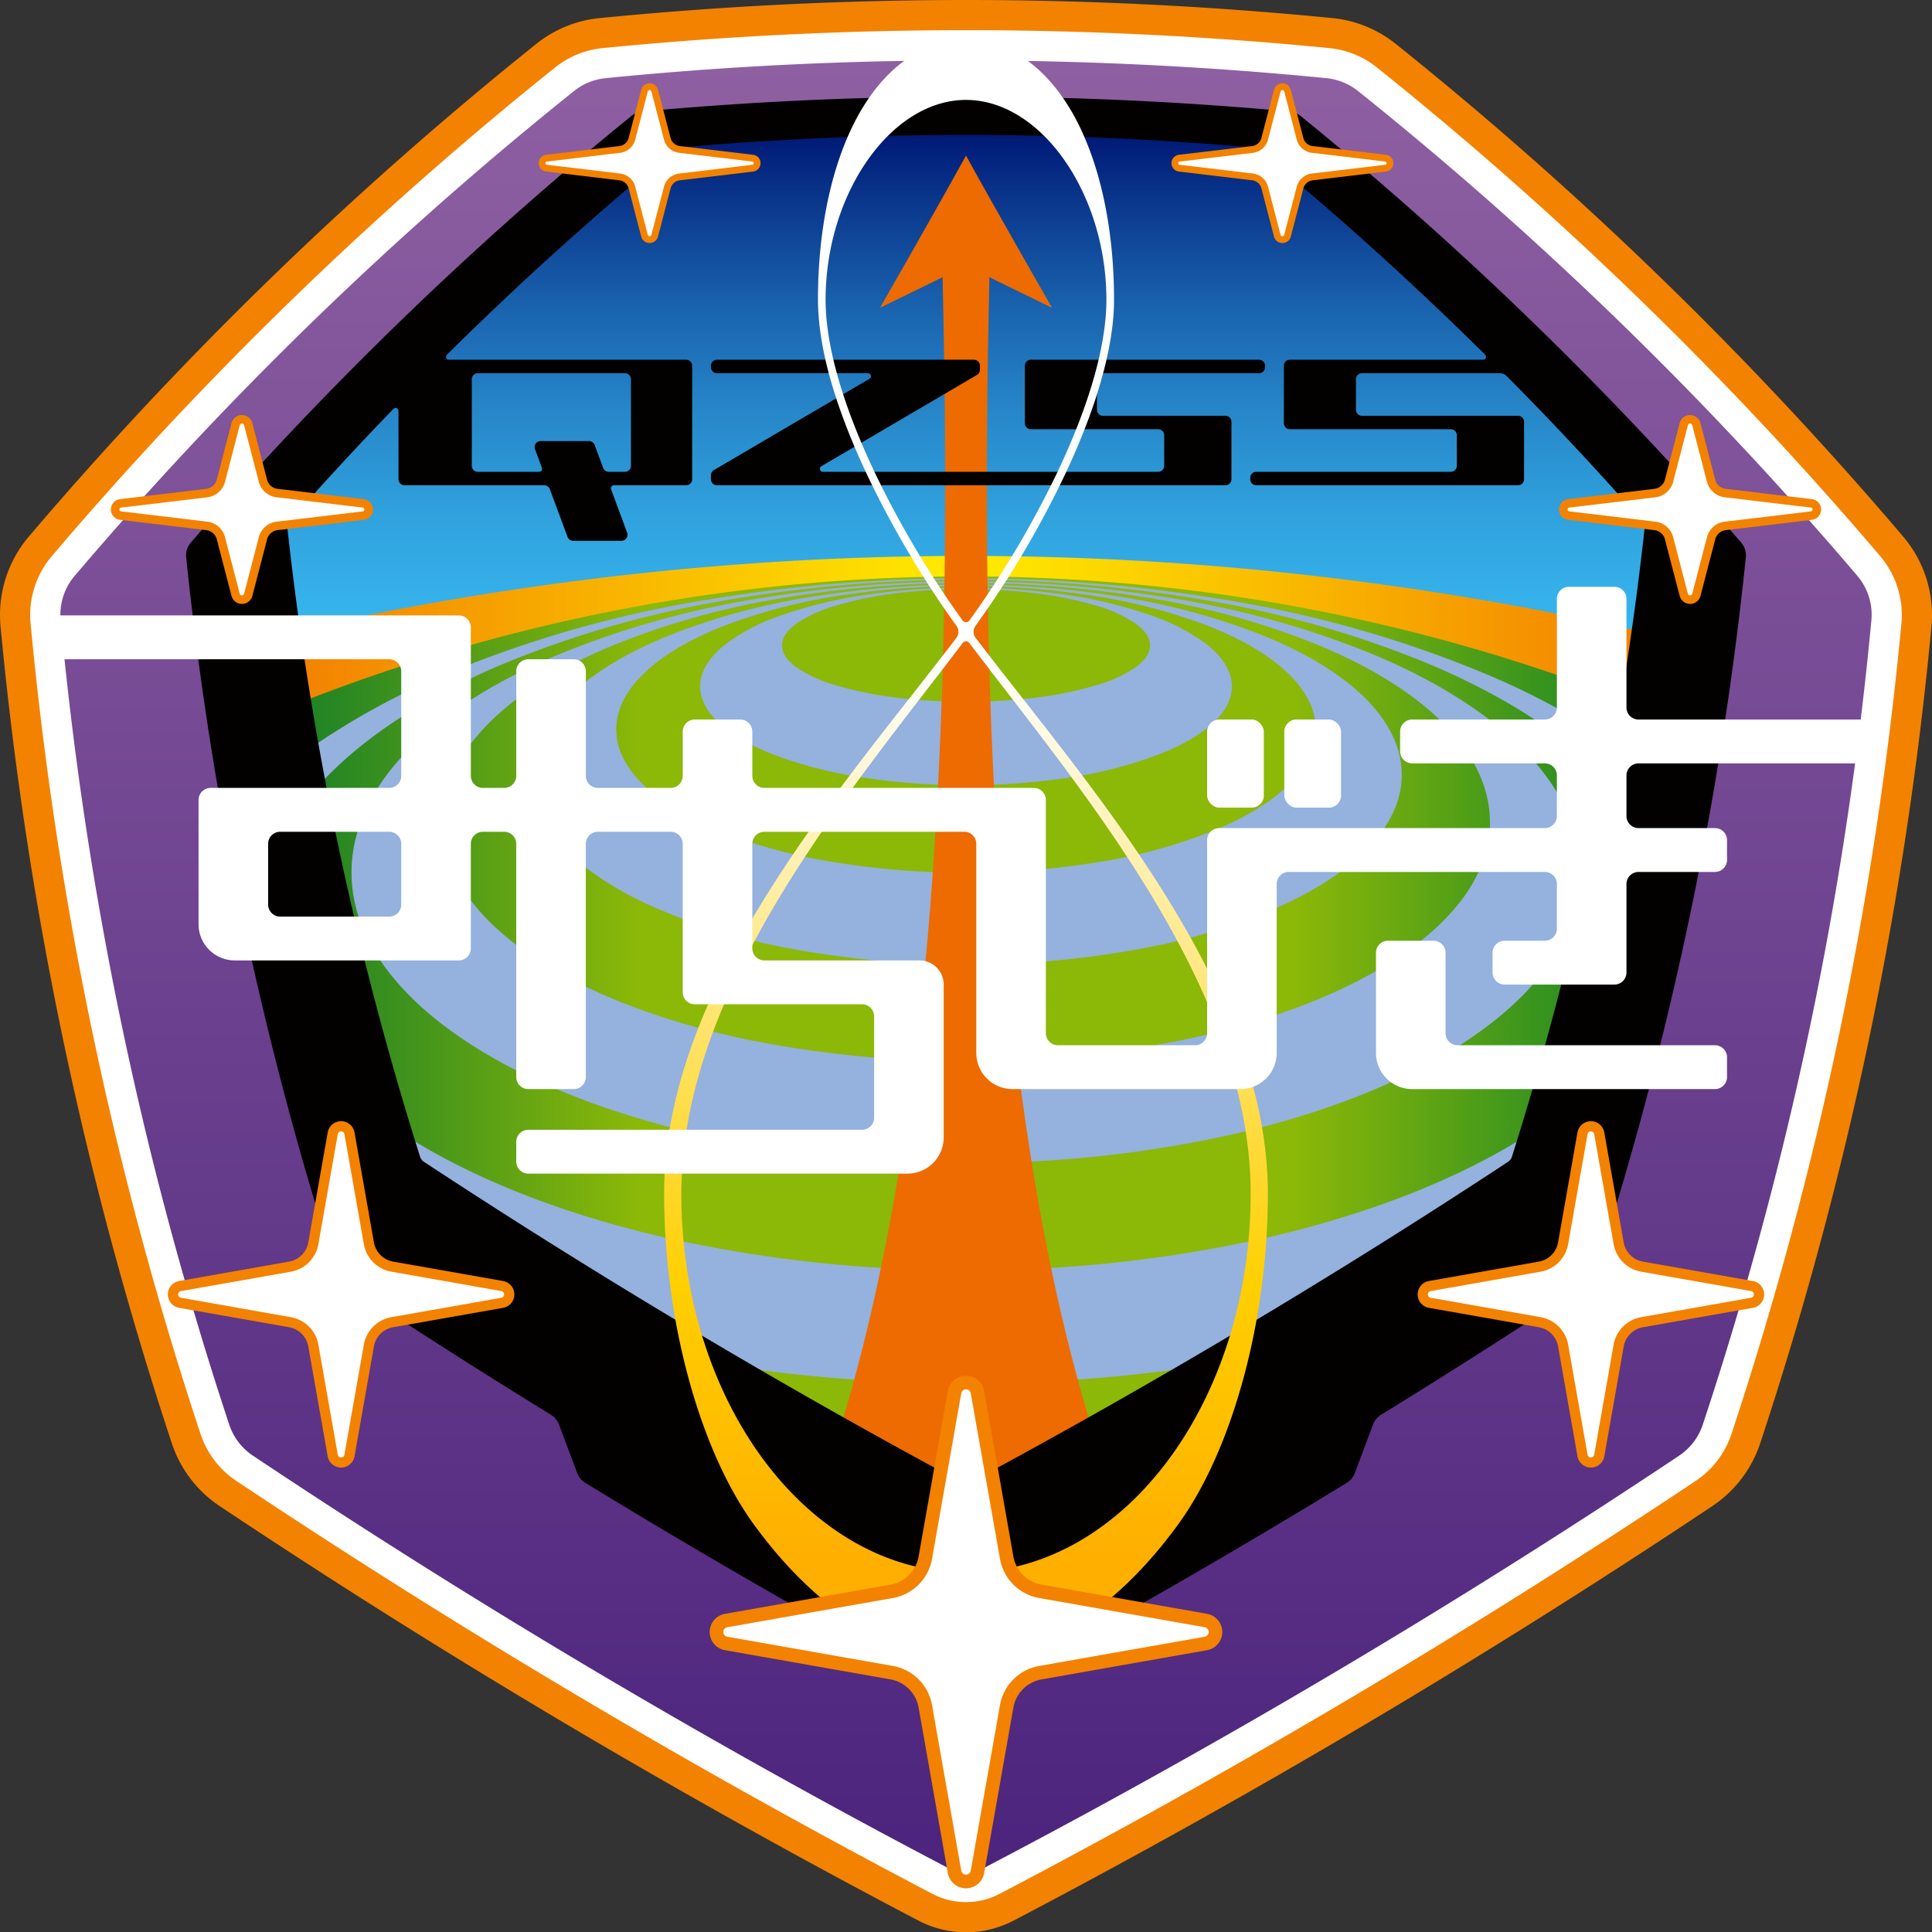 <svg xmlns="http://www.w3.org/2000/svg" xmlns:xlink="http://www.w3.org/1999/xlink" viewBox="0 0 496.063 496.138">
  <rect x="0" y="0" width="496.063" height="496.138" fill="#333333" stroke="none"/>
  <defs>
    <style>
      .cls-1 {
        isolation: isolate;
      }

      .cls-2 {
        fill: #f38200;
      }

      .cls-3 {
        fill: #fff;
      }

      .cls-4 {
        fill: url(#名称未設定グラデーション_46);
      }

      .cls-5 {
        fill: url(#名称未設定グラデーション_5);
      }

      .cls-6 {
        fill: url(#名称未設定グラデーション_45);
      }

      .cls-7 {
        fill: url(#名称未設定グラデーション_6);
      }

      .cls-8 {
        mix-blend-mode: multiply;
      }

      .cls-9 {
        fill: #95b1dd;
      }

      .cls-10 {
        fill: #ed6b00;
        mix-blend-mode: hard-light;
      }

      .cls-11 {
        fill: #030000;
      }

      .cls-12 {
        fill: url(#名称未設定グラデーション_66);
      }
    </style>
    <linearGradient id="名称未設定グラデーション_46" data-name="名称未設定グラデーション 46" x1="255.123" y1="487.812" x2="255.123" y2="22.678" gradientUnits="userSpaceOnUse">
      <stop offset="0.001" stop-color="#4c247d"/>
      <stop offset="0.999" stop-color="#8e60a2"/>
    </linearGradient>
    <linearGradient id="名称未設定グラデーション_5" data-name="名称未設定グラデーション 5" x1="255.127" y1="388.747" x2="255.127" y2="41.465" gradientUnits="userSpaceOnUse">
      <stop offset="0.6" stop-color="#38b8ef"/>
      <stop offset="0.651" stop-color="#36b2eb"/>
      <stop offset="0.717" stop-color="#30a2de"/>
      <stop offset="0.793" stop-color="#2787c9"/>
      <stop offset="0.874" stop-color="#1961ad"/>
      <stop offset="0.96" stop-color="#083188"/>
      <stop offset="0.999" stop-color="#001976"/>
    </linearGradient>
    <linearGradient id="名称未設定グラデーション_45" data-name="名称未設定グラデーション 45" x1="83.863" y1="269.329" x2="426.39" y2="269.329" gradientUnits="userSpaceOnUse">
      <stop offset="0" stop-color="#f38200"/>
      <stop offset="0.5" stop-color="#ffec00"/>
      <stop offset="1" stop-color="#f38200"/>
    </linearGradient>
    <linearGradient id="名称未設定グラデーション_6" data-name="名称未設定グラデーション 6" x1="86.577" y1="271.963" x2="423.677" y2="271.963" gradientUnits="userSpaceOnUse">
      <stop offset="0" stop-color="#208325"/>
      <stop offset="0.25" stop-color="#8cb808"/>
      <stop offset="0.75" stop-color="#8cb808"/>
      <stop offset="1" stop-color="#1c8825"/>
    </linearGradient>
    <linearGradient id="名称未設定グラデーション_66" data-name="名称未設定グラデーション 66" x1="255.123" y1="406.578" x2="255.123" y2="177.785" gradientUnits="userSpaceOnUse">
      <stop offset="0" stop-color="#ffaf00"/>
      <stop offset="0.3" stop-color="#ffcf00"/>
      <stop offset="1" stop-color="#fff"/>
    </linearGradient>
  </defs>
  <title>MICHIBIKI</title>
  <g class="cls-1">
    <g id="レイヤー_1" data-name="レイヤー 1">
      <g>
        <path class="cls-2" d="M255.123,503.313a26.476,26.476,0,0,1-12.244-3.013A1987.145,1987.145,0,0,1,63.448,393.851a31.109,31.109,0,0,1-12.212-16.009A952.043,952.043,0,0,1,7.226,167.922a31.077,31.077,0,0,1,7.228-22.928A954.533,954.533,0,0,1,144.775,18.453a30.87,30.87,0,0,1,16.3-6.634c31.21-3.081,62.854-4.643,94.051-4.643s62.841,1.562,94.053,4.644a30.868,30.868,0,0,1,16.295,6.633,954.511,954.511,0,0,1,130.319,126.54,31.078,31.078,0,0,1,7.23,22.931,952.073,952.073,0,0,1-44.01,209.92A31.108,31.108,0,0,1,446.8,393.85,1987.351,1987.351,0,0,1,267.368,500.3,26.479,26.479,0,0,1,255.123,503.313Z" transform="translate(-7.092 -7.176)"/>
        <path class="cls-3" d="M255.123,495.562a18.689,18.689,0,0,1-8.645-2.127A1979.347,1979.347,0,0,1,67.749,387.4a23.318,23.318,0,0,1-9.157-12,944.3,944.3,0,0,1-43.65-208.209,23.284,23.284,0,0,1,5.415-17.178A946.819,946.819,0,0,1,149.617,24.5a23.14,23.14,0,0,1,12.216-4.972c30.959-3.056,62.347-4.606,93.291-4.606s62.332,1.55,93.292,4.606A23.138,23.138,0,0,1,360.629,24.5,946.779,946.779,0,0,1,489.887,150.015a23.283,23.283,0,0,1,5.416,17.179A944.326,944.326,0,0,1,451.653,375.4a23.323,23.323,0,0,1-9.155,12A1979.615,1979.615,0,0,1,263.769,493.435,18.692,18.692,0,0,1,255.123,495.562Z" transform="translate(-7.092 -7.176)"/>
        <path class="cls-4" d="M260.17,486.571A1963.143,1963.143,0,0,0,438.2,380.954a15.465,15.465,0,0,0,6.1-7.99,934.335,934.335,0,0,0,43.291-206.5,15.417,15.417,0,0,0-3.6-11.428,936.136,936.136,0,0,0-128.2-124.481,15.454,15.454,0,0,0-8.134-3.311q-45.658-4.507-92.53-4.568-46.844,0-92.53,4.568a15.454,15.454,0,0,0-8.134,3.311,936.136,936.136,0,0,0-128.2,124.481,15.417,15.417,0,0,0-3.6,11.428,934.335,934.335,0,0,0,43.291,206.5,15.465,15.465,0,0,0,6.1,7.99A1963.143,1963.143,0,0,0,250.076,486.571,10.881,10.881,0,0,0,260.17,486.571Z" transform="translate(-7.092 -7.176)"/>
        <g>
          <path class="cls-5" d="M255.127,388.747c-47.907-25.719-95.012-53.8-140.191-83.562A841.926,841.926,0,0,1,80.429,141.674,844.259,844.259,0,0,1,180.666,44.76c24.769-2.187,49.8-3.295,74.461-3.295s49.693,1.108,74.461,3.295a844.266,844.266,0,0,1,100.237,96.914,841.91,841.91,0,0,1-34.507,163.511C350.144,334.949,303.04,363.025,255.127,388.747Z" transform="translate(-7.092 -7.176)"/>
          <path class="cls-6" d="M83.863,168.879a840.482,840.482,0,0,0,31.072,136.306c45.18,29.766,92.284,57.843,140.192,83.562,47.913-25.722,95.018-53.8,140.192-83.562A840.429,840.429,0,0,0,426.39,168.879a782.683,782.683,0,0,0-342.527,0Z" transform="translate(-7.092 -7.176)"/>
          <path class="cls-7" d="M86.577,186.607a838.818,838.818,0,0,0,28.358,118.578c45.18,29.766,92.284,57.843,140.192,83.562,47.913-25.722,95.018-53.8,140.192-83.562a838.813,838.813,0,0,0,28.359-118.578,467.7,467.7,0,0,0-337.1,0Z" transform="translate(-7.092 -7.176)"/>
          <g class="cls-8">
            <path class="cls-9" d="M355.984,184.89c-6.13-5.555-14.578-10.5-24.721-14.608a171.627,171.627,0,0,0-34.682-9.582,249.973,249.973,0,0,0-82.907,0A171.587,171.587,0,0,0,179,170.282c-10.142,4.109-18.589,9.053-24.718,14.608-6.206,5.625-10.054,11.892-10.869,18.565-.827,6.77,1.546,13.313,6.6,19.346,5.123,6.112,12.988,11.685,23.031,16.417a156.753,156.753,0,0,0,36.357,11.4,248.2,248.2,0,0,0,91.457,0,156.783,156.783,0,0,0,36.361-11.4c10.044-4.732,17.91-10.3,23.034-16.417,5.057-6.033,7.43-12.576,6.6-19.346C366.039,196.781,362.191,190.515,355.984,184.89Zm-16.849,22.6c-4.22,4.563-10.6,8.711-18.682,12.224a133.317,133.317,0,0,1-29.04,8.428,211.949,211.949,0,0,1-72.572,0,133.316,133.316,0,0,1-29.04-8.428c-8.081-3.513-14.462-7.662-18.682-12.224-4.178-4.518-6.229-9.434-5.722-14.537.5-5.046,3.456-9.8,8.339-14.084,4.837-4.242,11.573-8.027,19.715-11.182a143.225,143.225,0,0,1,28.01-7.383,213.068,213.068,0,0,1,67.331,0,143.223,143.223,0,0,1,28.01,7.383c8.142,3.154,14.879,6.94,19.715,11.182,4.883,4.282,7.839,9.038,8.339,14.084C345.363,198.058,343.312,202.974,339.134,207.492Z" transform="translate(-7.092 -7.176)"/>
            <path class="cls-9" d="M317.318,172.929a50.674,50.674,0,0,0-14.887-7.817,116.666,116.666,0,0,0-21.419-5.193,178.3,178.3,0,0,0-51.771,0,116.664,116.664,0,0,0-21.419,5.193,50.671,50.671,0,0,0-14.887,7.817c-3.637,2.978-5.783,6.276-6.05,9.764-.268,3.515,1.4,6.89,4.661,9.982,3.285,3.113,8.183,5.935,14.339,8.319a110.7,110.7,0,0,0,21.966,5.7,177.617,177.617,0,0,0,54.55,0,110.7,110.7,0,0,0,21.966-5.7c6.156-2.384,11.054-5.206,14.339-8.319,3.262-3.092,4.929-6.467,4.661-9.982C323.1,179.2,320.955,175.907,317.318,172.929Zm-18.39,5.4a33.7,33.7,0,0,1-10.011,4.681,91.194,91.194,0,0,1-15.124,3.184,149.092,149.092,0,0,1-37.333,0,91.19,91.19,0,0,1-15.124-3.184,33.7,33.7,0,0,1-10.011-4.681c-2.315-1.749-3.54-3.665-3.433-5.667s1.524-3.88,3.988-5.592a36.9,36.9,0,0,1,10.23-4.517,94.213,94.213,0,0,1,14.905-3.021,149.27,149.27,0,0,1,36.224,0,94.216,94.216,0,0,1,14.905,3.021,36.9,36.9,0,0,1,10.23,4.517c2.464,1.712,3.881,3.6,3.988,5.592S301.243,176.579,298.928,178.328Z" transform="translate(-7.092 -7.176)"/>
            <path class="cls-9" d="M396.914,300.087c-1.6.975-3.235,1.938-4.92,2.881-16.432,9.189-36.74,16.748-59.887,22.037a347.76,347.76,0,0,1-76.98,8.322A347.733,347.733,0,0,1,178.151,325c-23.146-5.289-43.455-12.848-59.887-22.037-1.688-.944-3.323-1.908-4.925-2.884.529,1.7,1.057,3.4,1.6,5.1,28.255,18.616,57.263,36.57,86.749,53.7a402.939,402.939,0,0,0,53.442,3.509,402.987,402.987,0,0,0,53.441-3.509c29.489-17.132,58.5-35.086,86.75-53.7C395.858,303.489,396.385,301.787,396.914,300.087Z" transform="translate(-7.092 -7.176)"/>
            <path class="cls-9" d="M94.282,203.446c10.444-9.69,24.393-18.242,40.825-25.3a263.122,263.122,0,0,1,55.162-16.281,364.209,364.209,0,0,1,129.719,0,263.1,263.1,0,0,1,55.162,16.281c16.432,7.058,30.38,15.61,40.823,25.3q2.108,1.956,4.021,3.976.885-4.67,1.715-9.352A189.427,189.427,0,0,0,389.953,180.8,295.355,295.355,0,0,0,327.8,162.255a402.878,402.878,0,0,0-145.35,0A295.376,295.376,0,0,0,120.3,180.8a189.431,189.431,0,0,0-31.76,17.271q.833,4.681,1.715,9.352Q92.176,205.4,94.282,203.446Z" transform="translate(-7.092 -7.176)"/>
            <path class="cls-9" d="M395.7,197.182c-8.931-8.279-20.981-15.607-35.268-21.669a231.666,231.666,0,0,0-48.255-14.035,325.691,325.691,0,0,0-114.1,0,231.688,231.688,0,0,0-48.256,14.035c-14.287,6.062-26.339,13.39-35.27,21.669-9.1,8.433-14.994,17.887-16.7,28.022-1.74,10.36,1.064,20.445,7.748,29.806,6.816,9.546,17.643,18.306,31.717,25.784,14.289,7.593,31.845,13.824,51.77,18.175a311.517,311.517,0,0,0,66.037,6.833,311.542,311.542,0,0,0,66.041-6.833c19.926-4.351,37.482-10.582,51.77-18.175,14.073-7.479,24.9-16.238,31.714-25.784,6.683-9.361,9.486-19.446,7.746-29.806C410.7,215.068,404.8,205.614,395.7,197.182Zm-13.63,41.449c-5.991,7.77-15.34,14.878-27.381,20.929C342.5,265.687,327.6,270.7,310.761,274.2a285.14,285.14,0,0,1-111.268,0c-16.842-3.5-31.739-8.513-43.932-14.64-12.041-6.051-21.39-13.159-27.381-20.929-5.894-7.645-8.52-15.909-7.285-24.429,1.214-8.368,6.04-16.2,13.651-23.208,7.494-6.9,17.712-13.025,29.9-18.1a201.171,201.171,0,0,1,41.429-11.8,287.567,287.567,0,0,1,98.5,0,201.163,201.163,0,0,1,41.429,11.8c12.191,5.079,22.409,11.2,29.9,18.1,7.611,7.008,12.437,14.84,13.651,23.208C390.594,222.721,387.968,230.985,382.074,238.63Z" transform="translate(-7.092 -7.176)"/>
          </g>
          <path class="cls-10" d="M255.127,388.747q15.84-8.5,31.542-17.362c-24.983-83.466-27.892-192.426-25.529-293.025l16.074,7.856s-14.247-24.844-22.091-39.087c-7.844,14.242-22.091,39.087-22.091,39.087l16.074-7.856c2.362,100.6-.546,209.555-25.528,293.02Q239.286,380.219,255.127,388.747Z" transform="translate(-7.092 -7.176)"/>
        </g>
        <g>
          <path class="cls-11" d="M454.153,146.484A905.809,905.809,0,0,0,340.99,36.909a5.032,5.032,0,0,0-2.71-1.1c-27.641-2.54-55.584-3.827-83.157-3.827s-55.514,1.287-83.157,3.827a5.033,5.033,0,0,0-2.71,1.1A905.776,905.776,0,0,0,56.093,146.483a5.015,5.015,0,0,0-1.2,3.8A903.429,903.429,0,0,0,93.573,333.99a5.014,5.014,0,0,0,2,2.64q26.129,17.288,53,33.815a4.94,4.94,0,0,1,2.037,2.472L155.3,385.41a4.984,4.984,0,0,0,2.066,2.5c31.544,19.284,63.728,37.72,96.292,55.147a3.116,3.116,0,0,0,2.939,0c32.564-17.427,64.749-35.863,96.292-55.146a4.984,4.984,0,0,0,2.066-2.5l4.685-12.493a4.94,4.94,0,0,1,2.037-2.472q26.838-16.518,53-33.815a5.014,5.014,0,0,0,2-2.64,903.446,903.446,0,0,0,38.679-183.7A5.016,5.016,0,0,0,454.153,146.484Zm-24.8-3.562a840.249,840.249,0,0,1-34.048,161.237,2.5,2.5,0,0,1-1.009,1.333c-44.487,29.279-90.842,56.916-137.991,82.273a2.492,2.492,0,0,1-2.36,0c-47.143-25.354-93.5-52.992-137.991-82.273a2.5,2.5,0,0,1-1.009-1.334A840.267,840.267,0,0,1,80.9,142.923a2.516,2.516,0,0,1,.61-1.935q12.953-14.738,26.613-28.837a.749.749,0,0,1,1.285.52v17.554a1.55,1.55,0,0,0,1.55,1.55H146.82a1.55,1.55,0,0,1,1.453,1.011l4.538,12.236a1.55,1.55,0,0,0,1.453,1.011h12.4a1.55,1.55,0,0,0,1.453-2.089L164,132.819a.775.775,0,0,1,.727-1.045h18.537a1.55,1.55,0,0,0,1.55-1.55V101.091a1.55,1.55,0,0,0-1.55-1.55h-60.9a.75.75,0,0,1-.527-1.281c18.686-18.5,38.18-36.118,58.384-52.667a2.515,2.515,0,0,1,1.374-.56c24.467-2.138,49.181-3.22,73.539-3.22s49.073,1.083,73.539,3.22a2.514,2.514,0,0,1,1.374.56c20.2,16.55,39.7,34.17,58.383,52.668a.75.75,0,0,1-.527,1.281H338.289a1.55,1.55,0,0,0-1.55,1.55v14.743a1.55,1.55,0,0,0,1.55,1.55H379.6a1.55,1.55,0,0,1,1.55,1.55v7.836a1.55,1.55,0,0,1-1.55,1.55H329.655a1.55,1.55,0,0,0-1.55,1.55v.353a1.55,1.55,0,0,0,1.55,1.55h67.209a1.55,1.55,0,0,0,1.55-1.55V115.481a1.55,1.55,0,0,0-1.55-1.55H356.8a1.55,1.55,0,0,1-1.55-1.55v-7.836a1.55,1.55,0,0,1,1.55-1.55h35.381a2.5,2.5,0,0,1,1.771.737q17.946,18.092,34.8,37.257A2.515,2.515,0,0,1,429.355,142.922ZM144.462,122.508l1.768,4.768a.775.775,0,0,1-.727,1.045H129.782a1.55,1.55,0,0,1-1.55-1.55V104.544a1.55,1.55,0,0,1,1.55-1.55h37.767a1.55,1.55,0,0,1,1.55,1.55V126.77a1.55,1.55,0,0,1-1.55,1.55h-4.143a1.55,1.55,0,0,1-1.453-1.011l-2.181-5.88a1.55,1.55,0,0,0-1.453-1.011h-12.4A1.55,1.55,0,0,0,144.462,122.508Z" transform="translate(-7.092 -7.176)"/>
          <path class="cls-11" d="M321.729,113.931H290.294a1.55,1.55,0,0,1-1.55-1.55v-7.836a1.55,1.55,0,0,1,1.55-1.55h40.068a1.55,1.55,0,0,0,1.55-1.55v-.353a1.55,1.55,0,0,0-1.55-1.55H271.787a1.55,1.55,0,0,0-1.55,1.55v14.743a1.55,1.55,0,0,0,1.55,1.55h32.674a1.55,1.55,0,0,1,1.55,1.55v7.836a1.55,1.55,0,0,1-1.55,1.55H218.388a.775.775,0,0,1-.392-1.444l39.942-23.434a1.55,1.55,0,0,0,.766-1.337v-1.015a1.55,1.55,0,0,0-1.55-1.55H191.185a1.55,1.55,0,0,0-1.55,1.55v.353a1.55,1.55,0,0,0,1.55,1.55H229.95a.775.775,0,0,1,.392,1.444L190.4,127.871a1.55,1.55,0,0,0-.766,1.337v1.015a1.55,1.55,0,0,0,1.55,1.55H321.729a1.55,1.55,0,0,0,1.55-1.55V115.481A1.55,1.55,0,0,0,321.729,113.931Z" transform="translate(-7.092 -7.176)"/>
        </g>
        <path class="cls-12" d="M269.336,186.064l-.425.351h0l.412-.367c-4.171-5.318-8.11-10.341-11.807-15.2a2.579,2.579,0,0,1-.008-2.9,251.758,251.758,0,0,0,22.408-37.613c8.647-18.012,13.218-33.979,13.218-46.175,0-18.852-3.789-35.884-10.668-47.957-6.9-12.1-16.605-18.767-27.342-18.767S234.676,24.1,227.781,36.2c-6.879,12.074-10.668,29.106-10.668,47.957,0,.811.023,1.642.063,2.485.021.468.057.943.092,1.418l.074,1c1.83,21.247,14.923,46.2,22.564,59.185,3.711,6.322,7.728,12.549,11.63,18.027.4.567.808,1.13,1.211,1.683a2.614,2.614,0,0,1-.015,2.9c-3.68,4.836-7.6,9.834-11.75,15.126l.422.354-.492-.265c-28.2,35.953-63.3,80.7-63.3,127.636,0,32.435,9.091,65.824,23.16,85.061,16.1,22.009,35.4,34.13,54.35,34.13s38.254-12.121,54.35-34.13c14.069-19.236,23.16-52.624,23.16-85.061C332.634,266.762,297.537,222.017,269.336,186.064ZM244.967,183.5l.424.351c3.072-3.983,6-7.783,8.808-11.484a1.074,1.074,0,0,1,1.849,0c2.7,3.555,5.5,7.2,8.443,11.011l.365.473c28.225,36.607,63.353,82.165,63.353,129.848,0,53.615-32.786,97.234-73.086,97.234s-73.085-43.62-73.085-97.234c0-47.682,35.127-93.242,63.353-129.849l-.424-.351ZM255.123,32.831c19.206,0,36.053,23.984,36.053,51.326,0,11.8-4.484,27.382-12.967,45.052A249.6,249.6,0,0,1,256.063,166.4a1.1,1.1,0,0,1-1.879,0,249.687,249.687,0,0,1-22.145-37.188c-8.484-17.67-12.968-33.248-12.968-45.052C219.07,56.815,235.918,32.831,255.123,32.831Z" transform="translate(-7.092 -7.176)"/>
        <g>
          <path class="cls-3" d="M447.427,275.557H381.352a3.1,3.1,0,0,1-3.1-3.1V251.82a3.1,3.1,0,0,0-3.1-3.1H363.486a3.1,3.1,0,0,0-3.1,3.1v25.693a9.3,9.3,0,0,0,9.3,9.3h77.741a3.1,3.1,0,0,0,3.1-3.1v-5.057A3.1,3.1,0,0,0,447.427,275.557Z" transform="translate(-7.092 -7.176)"/>
          <rect class="cls-3" x="309.939" y="184.746" width="14.562" height="22.619" rx="3.1" ry="3.1"/>
          <rect class="cls-3" x="329.761" y="184.746" width="14.563" height="22.619" rx="3.1" ry="3.1"/>
          <path class="cls-3" d="M427.807,191.922a3.1,3.1,0,0,1-3.1-3.1V160.942a3.1,3.1,0,0,0-3.1-3.1H409.941a3.1,3.1,0,0,0-3.1,3.1v27.879a3.1,3.1,0,0,1-3.1,3.1H369.687a3.1,3.1,0,0,0-3.1,3.1v5.058a3.1,3.1,0,0,0,3.1,3.1H403.74a3.1,3.1,0,0,1,3.1,3.1V216.7a3.1,3.1,0,0,1-3.1,3.1H320.131a3.1,3.1,0,0,0-3.1,3.1v49.556a3.1,3.1,0,0,1-3.1,3.1h-35.2a3.1,3.1,0,0,1-3.1-3.1V212.583a3.1,3.1,0,0,0-3.1-3.1H203.357a3.1,3.1,0,0,1-3.1-3.1v-11.36a3.1,3.1,0,0,0-3.1-3.1H185.492a3.1,3.1,0,0,0-3.1,3.1v11.36a3.1,3.1,0,0,1-3.1,3.1H160.613a3.1,3.1,0,0,1-3.1-3.1V179.546a3.1,3.1,0,0,0-3.1-3.1H142.747a3.1,3.1,0,0,0-3.1,3.1v26.835a3.1,3.1,0,0,1-3.1,3.1h-5.463a3.1,3.1,0,0,1-3.1-3.1V168.287a3.1,3.1,0,0,0-3.1-3.1H20.125c0,.5.018,1.009.065,1.513.307,3.252.649,6.5.989,9.746h85.837a3.1,3.1,0,0,1,3.1,3.1v26.835a3.1,3.1,0,0,1-3.1,3.1H61.17a3.1,3.1,0,0,0-3.1,3.1v31.895a9.3,9.3,0,0,0,9.3,9.3h57.511a3.1,3.1,0,0,0,3.1-3.1V223.841a3.1,3.1,0,0,1,3.1-3.1h5.463a3.1,3.1,0,0,1,3.1,3.1v59.873a3.1,3.1,0,0,0,3.1,3.1h11.666a3.1,3.1,0,0,0,3.1-3.1V223.841a3.1,3.1,0,0,1,3.1-3.1h18.677a3.1,3.1,0,0,1,3.1,3.1v38.094a3.1,3.1,0,0,0,3.1,3.1h42.948a3.1,3.1,0,0,1,3.1,3.1v26.023a3.1,3.1,0,0,1-3.1,3.1H142.747a3.1,3.1,0,0,0-3.1,3.1v5.057a3.1,3.1,0,0,0,3.1,3.1H240.1a9.3,9.3,0,0,0,9.3-9.3V259.978a6.2,6.2,0,0,0-6.2-6.2H203.357a3.1,3.1,0,0,1-3.1-3.1V223.842a3.1,3.1,0,0,1,3.1-3.1h51.309a3.1,3.1,0,0,1,3.1,3.1v53.672a9.3,9.3,0,0,0,9.3,9.3H325.6a9.3,9.3,0,0,0,9.3-9.3V234.159a3.1,3.1,0,0,1,3.1-3.1H403.74a3.1,3.1,0,0,1,3.1,3.1v11.46a3.1,3.1,0,0,1-3.1,3.1H393.423a3.1,3.1,0,0,0-3.1,3.1v5.058a3.1,3.1,0,0,0,3.1,3.1h28.184a3.1,3.1,0,0,0,3.1-3.1V234.159a3.1,3.1,0,0,1,3.1-3.1h19.62a3.1,3.1,0,0,0,3.1-3.1V222.9a3.1,3.1,0,0,0-3.1-3.1h-19.62a3.1,3.1,0,0,1-3.1-3.1V206.281a3.1,3.1,0,0,1,3.1-3.1H485.88q.752-5.625,1.446-11.259Zm-317.691,47.5a3.1,3.1,0,0,1-3.1,3.1H79.036a3.1,3.1,0,0,1-3.1-3.1V223.841a3.1,3.1,0,0,1,3.1-3.1h27.98a3.1,3.1,0,0,1,3.1,3.1Z" transform="translate(-7.092 -7.176)"/>
        </g>
        <path class="cls-2" d="M100.442,135.328l-21.889-2.616a3.219,3.219,0,0,1-2.837-2.176l-3.849-14.773a2.763,2.763,0,0,0-5.322,0L62.7,130.536a3.213,3.213,0,0,1-2.835,2.176l-21.889,2.616a2.677,2.677,0,0,0,0,5.328l21.889,2.616a3.215,3.215,0,0,1,2.835,2.177l3.85,14.771a2.762,2.762,0,0,0,5.322,0l3.849-14.772a3.22,3.22,0,0,1,2.837-2.177l21.89-2.616a2.677,2.677,0,0,0,0-5.328Z" transform="translate(-7.092 -7.176)"/>
        <path class="cls-2" d="M317.012,421.539l-42.5-7.5a8.931,8.931,0,0,1-7.22-7.22l-7.5-42.494a4.74,4.74,0,0,0-9.336,0l-7.5,42.5a8.931,8.931,0,0,1-7.22,7.22l-42.5,7.5a4.74,4.74,0,0,0,0,9.336l42.5,7.5a8.933,8.933,0,0,1,7.22,7.22l7.5,42.5a4.74,4.74,0,0,0,9.336,0l7.5-42.5a8.933,8.933,0,0,1,7.22-7.22l42.5-7.5a4.74,4.74,0,0,0,0-9.336Z" transform="translate(-7.092 -7.176)"/>
        <path class="cls-2" d="M136.269,336.093l-28.244-4.985a6.087,6.087,0,0,1-4.924-4.924l-4.983-28.243a3.495,3.495,0,0,0-6.884,0l-4.985,28.244a6.087,6.087,0,0,1-4.924,4.922l-28.238,4.985a3.494,3.494,0,0,0-.005,6.884l28.243,4.983a6.087,6.087,0,0,1,4.924,4.924l4.985,28.244a3.5,3.5,0,0,0,6.884,0l4.983-28.244a6.087,6.087,0,0,1,4.924-4.924l28.244-4.983a3.495,3.495,0,0,0,0-6.884Z" transform="translate(-7.092 -7.176)"/>
        <path class="cls-2" d="M200.423,46.918,181.817,44.7a2.845,2.845,0,0,1-2.5-1.932L176.041,30.21a2.21,2.21,0,0,0-2.152-1.638h0a2.215,2.215,0,0,0-2.157,1.635l-3.271,12.556a2.845,2.845,0,0,1-2.5,1.931l-18.609,2.224a2.166,2.166,0,0,0,0,4.311l18.609,2.224a2.844,2.844,0,0,1,2.5,1.93l3.273,12.561a2.214,2.214,0,0,0,2.155,1.631h0a2.212,2.212,0,0,0,2.152-1.635l3.273-12.558a2.842,2.842,0,0,1,2.5-1.929l18.6-2.224a2.166,2.166,0,0,0,0-4.312Z" transform="translate(-7.092 -7.176)"/>
        <path class="cls-3" d="M78.293,141.1l21.889-2.616a.492.492,0,0,0,0-.983l-21.889-2.616a5.382,5.382,0,0,1-4.693-3.8l-3.849-14.773a.577.577,0,0,0-1.087,0l-3.849,14.773a5.382,5.382,0,0,1-4.693,3.8L38.232,137.5a.492.492,0,0,0,0,.983L60.121,141.1a5.382,5.382,0,0,1,4.693,3.8l3.849,14.773a.577.577,0,0,0,1.087,0L73.6,144.9A5.382,5.382,0,0,1,78.293,141.1Z" transform="translate(-7.092 -7.176)"/>
        <path class="cls-3" d="M273.905,434.928l42.5-7.5a1.24,1.24,0,0,0,0-2.443l-42.5-7.5a12.4,12.4,0,0,1-10.058-10.058l-7.5-42.5a1.24,1.24,0,0,0-2.443,0l-7.5,42.5a12.4,12.4,0,0,1-10.058,10.058l-42.5,7.5a1.24,1.24,0,0,0,0,2.443l42.5,7.5a12.4,12.4,0,0,1,10.058,10.058l7.5,42.5a1.24,1.24,0,0,0,2.443,0l7.5-42.5A12.4,12.4,0,0,1,273.905,434.928Z" transform="translate(-7.092 -7.176)"/>
        <path class="cls-3" d="M107.57,345.375l28.244-4.984a.87.87,0,0,0,0-1.713l-28.244-4.984a8.7,8.7,0,0,1-7.053-7.053L95.532,298.4a.87.87,0,0,0-1.713,0l-4.984,28.244a8.7,8.7,0,0,1-7.053,7.053l-28.244,4.984a.87.87,0,0,0,0,1.713l28.244,4.984a8.7,8.7,0,0,1,7.053,7.053l4.984,28.244a.87.87,0,0,0,1.713,0l4.984-28.244A8.7,8.7,0,0,1,107.57,345.375Z" transform="translate(-7.092 -7.176)"/>
        <path class="cls-3" d="M181.609,51.715l18.606-2.224a.418.418,0,0,0,0-.836l-18.606-2.224A4.575,4.575,0,0,1,177.62,43.2l-3.272-12.557a.49.49,0,0,0-.924,0L170.151,43.2a4.575,4.575,0,0,1-3.989,3.228l-18.606,2.224a.418.418,0,0,0,0,.836l18.606,2.224a4.575,4.575,0,0,1,3.989,3.228L173.423,67.5a.49.49,0,0,0,.924,0l3.272-12.557A4.575,4.575,0,0,1,181.609,51.715Z" transform="translate(-7.092 -7.176)"/>
        <path class="cls-2" d="M409.8,135.328l21.889-2.616a3.219,3.219,0,0,0,2.837-2.176l3.849-14.773a2.763,2.763,0,0,1,5.322,0l3.85,14.774a3.213,3.213,0,0,0,2.835,2.176l21.889,2.616a2.677,2.677,0,0,1,0,5.328l-21.889,2.616a3.215,3.215,0,0,0-2.835,2.177L443.7,160.22a2.762,2.762,0,0,1-5.322,0l-3.849-14.772a3.22,3.22,0,0,0-2.837-2.177l-21.89-2.616a2.677,2.677,0,0,1,0-5.328Z" transform="translate(-7.092 -7.176)"/>
        <path class="cls-2" d="M373.975,336.093l28.244-4.985a6.087,6.087,0,0,0,4.924-4.924l4.983-28.243a3.495,3.495,0,0,1,6.884,0L424,326.186a6.087,6.087,0,0,0,4.924,4.922l28.238,4.985a3.494,3.494,0,0,1,.005,6.884l-28.243,4.983A6.087,6.087,0,0,0,424,352.884l-4.985,28.244a3.5,3.5,0,0,1-6.884,0l-4.983-28.244a6.087,6.087,0,0,0-4.924-4.924l-28.244-4.983a3.495,3.495,0,0,1,0-6.884Z" transform="translate(-7.092 -7.176)"/>
        <path class="cls-2" d="M309.821,46.918,328.427,44.7a2.845,2.845,0,0,0,2.5-1.932L334.2,30.21a2.21,2.21,0,0,1,2.152-1.638h0a2.215,2.215,0,0,1,2.157,1.635l3.271,12.556a2.845,2.845,0,0,0,2.5,1.931L362.9,46.918a2.166,2.166,0,0,1,0,4.311l-18.609,2.224a2.844,2.844,0,0,0-2.5,1.93l-3.273,12.561a2.214,2.214,0,0,1-2.155,1.631h0a2.212,2.212,0,0,1-2.152-1.635l-3.273-12.558a2.842,2.842,0,0,0-2.5-1.929l-18.6-2.224a2.166,2.166,0,0,1,0-4.312Z" transform="translate(-7.092 -7.176)"/>
        <path class="cls-3" d="M431.951,141.1l-21.889-2.616a.492.492,0,0,1,0-.983l21.889-2.616a5.382,5.382,0,0,0,4.693-3.8l3.849-14.773a.577.577,0,0,1,1.087,0l3.849,14.773a5.382,5.382,0,0,0,4.693,3.8l21.889,2.616a.492.492,0,0,1,0,.983L450.123,141.1a5.382,5.382,0,0,0-4.693,3.8l-3.849,14.773a.577.577,0,0,1-1.087,0L436.644,144.9A5.382,5.382,0,0,0,431.951,141.1Z" transform="translate(-7.092 -7.176)"/>
        <path class="cls-3" d="M402.675,345.375l-28.244-4.984a.87.87,0,0,1,0-1.713l28.244-4.984a8.7,8.7,0,0,0,7.053-7.053l4.984-28.244a.87.87,0,0,1,1.713,0l4.984,28.244a8.7,8.7,0,0,0,7.053,7.053l28.244,4.984a.87.87,0,0,1,0,1.713l-28.244,4.984a8.7,8.7,0,0,0-7.053,7.053l-4.984,28.244a.87.87,0,0,1-1.713,0l-4.984-28.244A8.7,8.7,0,0,0,402.675,345.375Z" transform="translate(-7.092 -7.176)"/>
        <path class="cls-3" d="M328.636,51.715,310.03,49.492a.418.418,0,0,1,0-.836l18.606-2.224a4.575,4.575,0,0,0,3.989-3.228L335.9,30.648a.49.49,0,0,1,.924,0L340.093,43.2a4.575,4.575,0,0,0,3.989,3.228l18.606,2.224a.418.418,0,0,1,0,.836l-18.606,2.224a4.575,4.575,0,0,0-3.989,3.228L336.821,67.5a.49.49,0,0,1-.924,0l-3.272-12.557A4.575,4.575,0,0,0,328.636,51.715Z" transform="translate(-7.092 -7.176)"/>
      </g>
    </g>
  </g>
</svg>
